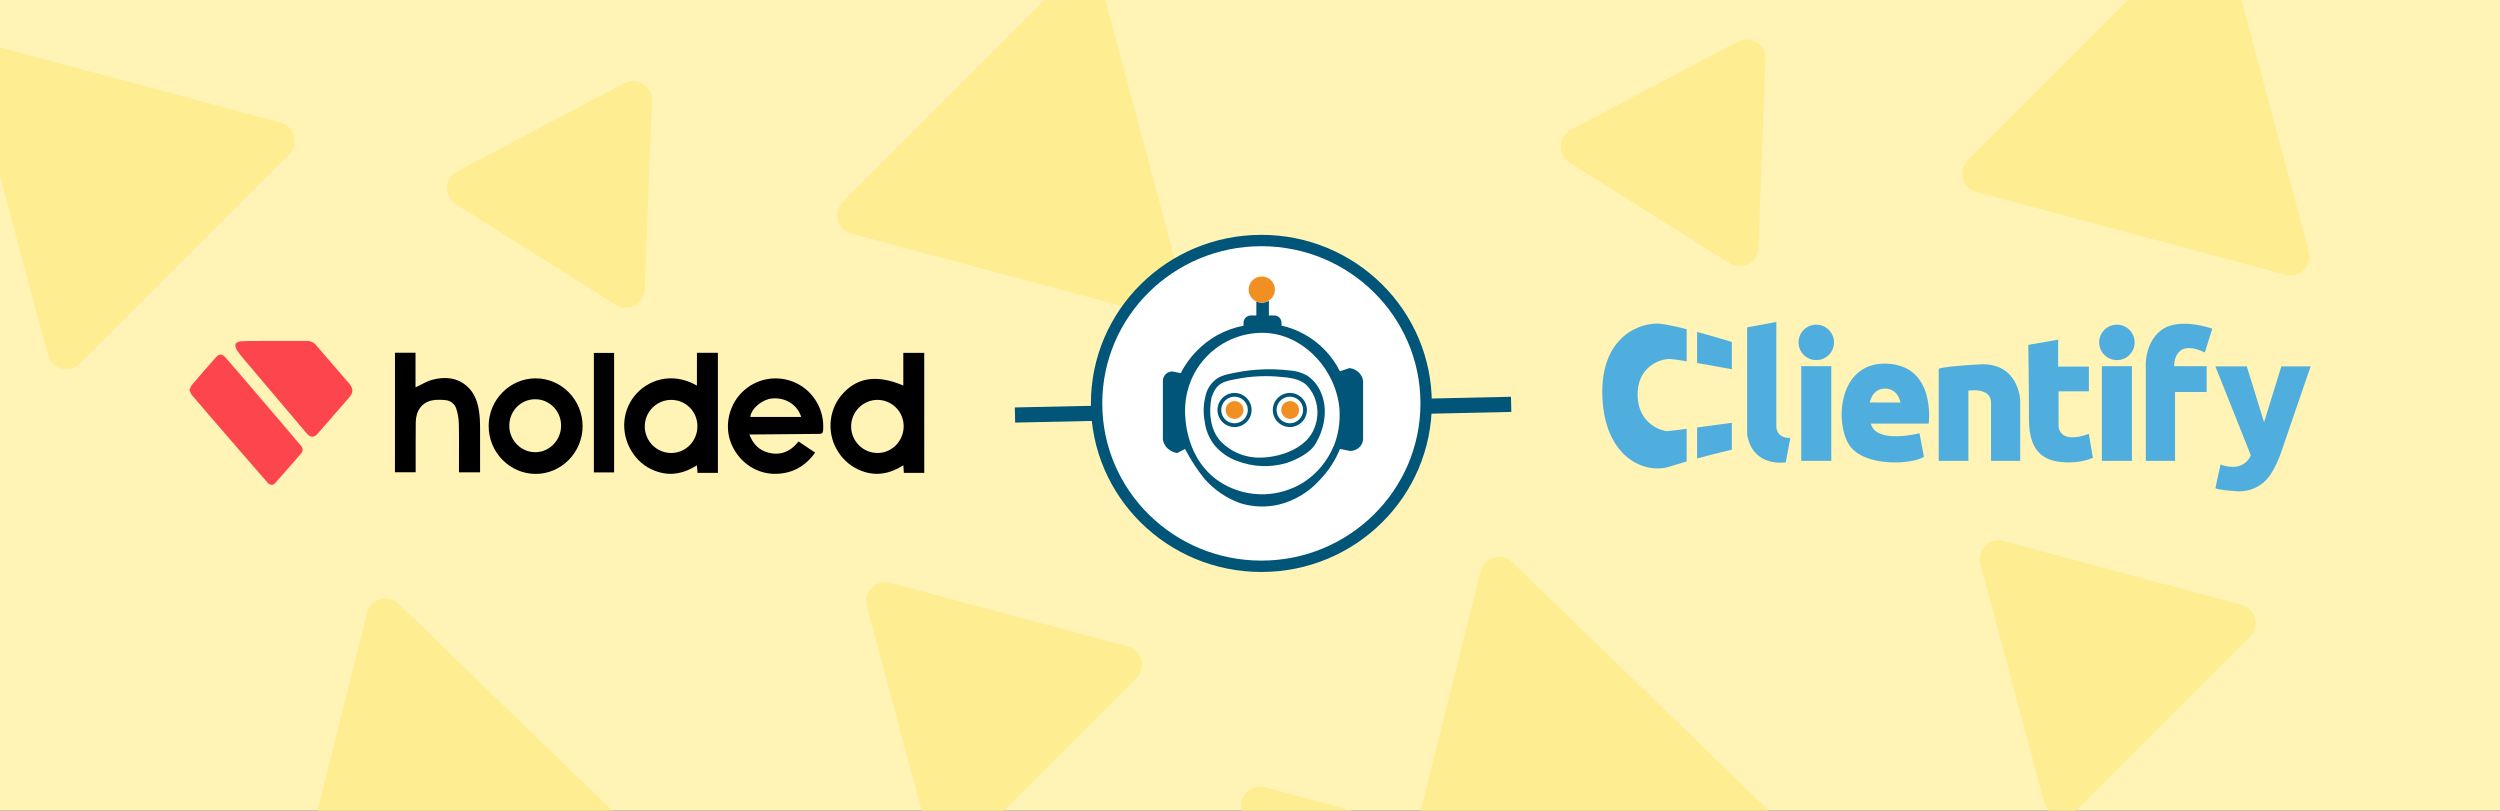 <svg width="660" height="214" viewBox="0 0 660 214" fill="none" xmlns="http://www.w3.org/2000/svg">
<rect x="0" y="0" width="660" height="214" fill="#333333" stroke="none"/>
<g clip-path="url(#clip0_312_2039)">
<rect width="660" height="214" fill="#FFF3B6"/>
<path d="M312.543 77.419C313.539 81.137 310.137 84.539 306.419 83.543L224.735 61.656C221.017 60.659 219.772 56.012 222.494 53.291L282.291 -6.506C285.012 -9.228 289.66 -7.983 290.656 -4.265L312.543 77.419Z" fill="#FFED92"/>
<path d="M609.543 66.419C610.539 70.137 607.137 73.539 603.419 72.543L521.735 50.656C518.017 49.659 516.772 45.012 519.494 42.291L579.291 -17.506C582.012 -20.228 586.66 -18.983 587.656 -15.265L609.543 66.419Z" fill="#FFED92"/>
<path d="M170.213 76.416C170.068 80.262 165.813 82.509 162.555 80.46L120.354 53.923C117.096 51.874 117.278 47.067 120.681 45.269L164.763 21.991C168.166 20.194 172.239 22.755 172.094 26.601L170.213 76.416Z" fill="#FFED92"/>
<path d="M464.213 65.416C464.068 69.262 459.813 71.509 456.555 69.46L414.354 42.923C411.096 40.874 411.278 36.067 414.681 34.269L458.763 10.991C462.166 9.194 466.239 11.755 466.094 15.601L464.213 65.416Z" fill="#FFED92"/>
<path d="M21.03 95.989C18.308 98.711 13.661 97.466 12.665 93.748L-7.567 18.243C-8.563 14.525 -5.161 11.123 -1.443 12.119L74.062 32.351C77.78 33.347 79.025 37.994 76.303 40.716L21.03 95.989Z" fill="#FFED92"/>
<path d="M254.03 224.989C251.308 227.711 246.661 226.466 245.665 222.748L228.843 159.966C227.846 156.248 231.248 152.846 234.966 153.842L297.748 170.665C301.466 171.661 302.711 176.308 299.989 179.03L254.03 224.989Z" fill="#FFED92"/>
<path d="M548.03 213.989C545.308 216.711 540.661 215.466 539.665 211.748L522.843 148.966C521.846 145.248 525.248 141.846 528.966 142.842L591.748 159.665C595.466 160.661 596.711 165.308 593.989 168.03L548.03 213.989Z" fill="#FFED92"/>
<path d="M353.03 278.989C350.308 281.711 345.661 280.466 344.665 276.748L327.843 213.966C326.846 210.248 330.248 206.846 333.966 207.842L396.748 224.665C400.466 225.661 401.711 230.308 398.989 233.03L353.03 278.989Z" fill="#FFED92"/>
<path d="M96.901 161.796C97.838 158.063 102.464 156.743 105.229 159.421L189.84 241.354C192.605 244.032 191.434 248.698 187.733 249.754L74.471 282.062C70.77 283.118 67.314 279.771 68.25 276.038L96.901 161.796Z" fill="#FFED92"/>
<path d="M390.901 150.796C391.838 147.063 396.464 145.743 399.229 148.421L483.84 230.354C486.605 233.032 485.434 237.698 481.733 238.754L368.471 271.062C364.77 272.118 361.314 268.771 362.25 265.038L390.901 150.796Z" fill="#FFED92"/>
<line x1="267.957" y1="109.564" x2="398.943" y2="106.747" stroke="#005578" stroke-width="4"/>
<path d="M376.5 106.5C376.5 130.232 357.04 149.5 333 149.5C308.96 149.5 289.5 130.232 289.5 106.5C289.5 82.767 308.96 63.5 333 63.5C357.04 63.5 376.5 82.767 376.5 106.5Z" fill="white" stroke="#005578" stroke-width="3"/>
<path d="M345.139 99.182C343.634 98.333 341.95 97.85 340.224 97.774C335.617 97.255 330.958 97.441 326.408 98.323C322.971 98.943 321.689 99.478 320.577 100.506C319.349 101.619 318.518 103.103 318.211 104.731C317.679 106.876 317.621 109.111 318.042 111.28C318.314 113.532 319.19 115.669 320.577 117.463C322.161 119.385 324.233 120.845 326.577 121.688C330.765 123.303 335.369 123.491 339.675 122.223C342.9 121.139 345.731 119.407 346.956 117.688C348.491 115.505 351.364 109.238 348.59 103.309C347.84 101.642 346.647 100.215 345.139 99.182ZM346.928 113.168C344.266 119.843 334.055 121.688 329.309 120.463C326.683 119.885 324.282 118.56 322.394 116.646C322.394 116.646 318.267 113.055 319.859 104.83C321.168 101.281 322.675 100.731 326.224 100.098C330.292 99.271 334.465 99.086 338.59 99.549C344.604 99.999 345.364 102.098 346.59 103.914C347.331 105.334 347.746 106.902 347.805 108.503C347.863 110.104 347.564 111.697 346.928 113.168V113.168Z" fill="#005578"/>
<path d="M340.52 105.886C340.058 105.903 339.612 106.054 339.237 106.323C338.861 106.591 338.573 106.964 338.408 107.395C338.243 107.826 338.208 108.296 338.308 108.746C338.408 109.197 338.639 109.608 338.971 109.929C339.303 110.249 339.722 110.465 340.175 110.549C340.629 110.633 341.098 110.582 341.523 110.402C341.947 110.222 342.31 109.92 342.565 109.536C342.82 109.151 342.956 108.7 342.956 108.238C342.956 107.922 342.893 107.609 342.769 107.318C342.646 107.027 342.465 106.764 342.238 106.544C342.01 106.325 341.741 106.153 341.446 106.04C341.15 105.927 340.835 105.875 340.52 105.886V105.886Z" fill="#F28F22"/>
<path d="M340.52 103.731C339.628 103.731 338.757 103.995 338.016 104.491C337.275 104.986 336.697 105.69 336.356 106.513C336.015 107.337 335.925 108.243 336.099 109.117C336.273 109.992 336.702 110.795 337.333 111.425C337.963 112.055 338.766 112.484 339.64 112.658C340.515 112.832 341.421 112.743 342.244 112.402C343.068 112.061 343.772 111.483 344.267 110.742C344.762 110.001 345.026 109.129 345.026 108.238C345.026 107.043 344.552 105.896 343.706 105.051C342.861 104.206 341.715 103.731 340.52 103.731ZM340.52 111.745C339.826 111.745 339.148 111.539 338.571 111.154C337.995 110.769 337.545 110.221 337.28 109.58C337.014 108.939 336.945 108.234 337.08 107.554C337.215 106.874 337.549 106.249 338.04 105.758C338.53 105.268 339.155 104.934 339.835 104.799C340.516 104.663 341.221 104.733 341.862 104.998C342.502 105.264 343.05 105.713 343.435 106.29C343.821 106.866 344.026 107.544 344.026 108.238C344.023 109.167 343.652 110.057 342.995 110.714C342.338 111.371 341.449 111.741 340.52 111.745V111.745Z" fill="#005578"/>
<path d="M325.915 103.731C325.023 103.731 324.152 103.995 323.411 104.491C322.67 104.986 322.092 105.69 321.751 106.513C321.41 107.337 321.32 108.243 321.494 109.117C321.668 109.992 322.097 110.795 322.728 111.425C323.358 112.055 324.161 112.484 325.035 112.658C325.91 112.832 326.816 112.743 327.639 112.402C328.463 112.061 329.167 111.483 329.662 110.742C330.157 110.001 330.421 109.129 330.421 108.238C330.418 107.044 329.942 105.9 329.097 105.055C328.253 104.211 327.109 103.735 325.915 103.731ZM325.915 111.745C325.221 111.745 324.543 111.539 323.966 111.154C323.39 110.769 322.94 110.221 322.675 109.58C322.409 108.939 322.34 108.234 322.475 107.554C322.61 106.874 322.944 106.249 323.435 105.758C323.925 105.268 324.55 104.934 325.23 104.799C325.911 104.663 326.616 104.733 327.257 104.998C327.897 105.264 328.445 105.713 328.83 106.29C329.216 106.866 329.421 107.544 329.421 108.238C329.418 109.167 329.047 110.057 328.39 110.714C327.733 111.371 326.844 111.741 325.915 111.745V111.745Z" fill="#005578"/>
<path d="M325.915 105.886C325.449 105.886 324.995 106.024 324.608 106.282C324.221 106.541 323.92 106.908 323.742 107.338C323.564 107.768 323.517 108.241 323.608 108.697C323.699 109.153 323.923 109.572 324.252 109.901C324.58 110.23 325 110.454 325.456 110.545C325.912 110.636 326.385 110.589 326.815 110.411C327.244 110.233 327.612 109.931 327.87 109.545C328.129 109.158 328.267 108.703 328.267 108.238C328.267 107.614 328.019 107.016 327.578 106.575C327.137 106.134 326.538 105.886 325.915 105.886V105.886Z" fill="#F28F22"/>
<path d="M359.11 98.746C358.758 98.306 358.321 97.941 357.825 97.672C357.329 97.404 356.784 97.237 356.223 97.182L353.73 98.027C352.215 95.001 350.047 92.348 347.383 90.261C344.718 88.174 341.624 86.704 338.323 85.957V85.211C338.323 84.699 338.119 84.209 337.757 83.847C337.396 83.485 336.905 83.282 336.393 83.282H334.985V79.38C334.443 79.73 333.812 79.915 333.168 79.916C332.65 79.909 332.141 79.789 331.675 79.564V83.282H330.267C330.006 83.276 329.747 83.323 329.505 83.42C329.263 83.517 329.043 83.661 328.858 83.845C328.671 84.027 328.525 84.247 328.428 84.49C328.331 84.732 328.285 84.992 328.295 85.253V85.986C325.859 86.453 323.511 87.299 321.337 88.493C317.219 90.821 313.871 94.301 311.704 98.506L309.479 98.07C308.821 98.07 308.191 98.331 307.726 98.796C307.261 99.26 307 99.891 307 100.548V116.041C307.104 116.676 307.355 117.279 307.732 117.801C308.476 118.779 309.573 119.426 310.789 119.604L312.859 118.519C312.859 118.59 312.859 118.646 312.957 118.702C313.056 118.759 313.056 118.914 313.169 119.111C314.557 121.73 316.198 124.207 318.07 126.505C320.63 129.393 323.882 131.584 327.52 132.871C330.766 133.855 334.211 133.981 337.52 133.237C341.739 132.213 345.546 129.929 348.435 126.688C350.717 124.332 352.524 121.559 353.758 118.519L356.434 119.055C356.948 119.049 357.455 118.934 357.921 118.718C358.387 118.502 358.802 118.189 359.138 117.801C359.546 117.298 359.795 116.685 359.857 116.041V100.548C359.763 99.894 359.507 99.274 359.11 98.746V98.746ZM352.068 117.801C350.486 121.626 347.805 124.895 344.364 127.195C341.184 129.252 337.497 130.392 333.71 130.489C329.923 130.586 326.183 129.636 322.901 127.744C312.859 121.871 312.831 109.985 312.859 108.252C312.876 104.888 313.707 101.578 315.281 98.605C317.024 95.359 319.615 92.645 322.776 90.753C325.938 88.861 329.554 87.861 333.238 87.859C344.097 87.859 352.956 97.858 353.632 108.252C353.827 111.508 353.308 114.767 352.111 117.801H352.068Z" fill="#005578"/>
<path d="M333.097 73C332.315 72.999 331.555 73.265 330.943 73.753C330.331 74.241 329.903 74.922 329.729 75.686C329.556 76.449 329.647 77.248 329.988 77.953C330.328 78.658 330.898 79.225 331.605 79.563C332.07 79.789 332.58 79.909 333.097 79.915C333.742 79.915 334.373 79.73 334.914 79.38C335.561 78.991 336.061 78.399 336.338 77.697C336.615 76.995 336.653 76.221 336.446 75.495C336.24 74.769 335.8 74.132 335.194 73.681C334.589 73.23 333.852 72.991 333.097 73V73Z" fill="#F28F22"/>
<g clip-path="url(#clip1_312_2039)">
<path d="M50 102.984C50.26 102.461 50.41 101.916 50.742 101.527C52.791 99.115 54.871 96.725 56.982 94.357C57.882 93.346 58.622 93.355 59.536 94.388C61.89 97.063 64.202 99.794 66.524 102.506C69.228 105.662 71.927 108.821 74.623 111.983C76.237 113.874 77.845 115.77 79.447 117.671C80.005 118.332 80.078 119.036 79.498 119.704C77.218 122.334 74.932 124.962 72.615 127.562C72.047 128.2 71.26 128.13 70.649 127.432C67.887 124.276 65.136 121.111 62.397 117.935C59.937 115.099 57.49 112.259 55.054 109.417C53.619 107.742 52.142 106.081 50.723 104.383C50.414 104.013 50.264 103.5 50 102.984Z" fill="#FD454D"/>
<path d="M244.002 124.843H238.62C238.575 124.203 238.532 123.608 238.479 122.833C234.995 125.051 231.398 125.794 227.523 124.345C224.975 123.406 222.8 121.659 221.33 119.367C218.299 114.755 218.611 108.616 222.06 104.434C226.013 99.641 231.341 98.748 238.475 101.78V93.149H243.996L244.002 124.843ZM231.601 105.57C229.75 105.591 227.983 106.349 226.688 107.678C225.394 109.007 224.678 110.798 224.698 112.657C224.719 114.516 225.473 116.291 226.797 117.591C228.12 118.891 229.904 119.61 231.755 119.589C235.493 119.562 238.573 116.375 238.565 112.541C238.57 111.622 238.393 110.712 238.045 109.862C237.696 109.013 237.183 108.241 236.535 107.593C235.887 106.944 235.117 106.432 234.27 106.084C233.423 105.737 232.516 105.563 231.601 105.57V105.57Z" fill="black"/>
<path d="M72.572 90.008C75.369 90.008 78.166 90.025 80.974 90.008C81.449 89.986 81.923 90.076 82.356 90.274C82.789 90.471 83.17 90.769 83.466 91.142C86.294 94.472 89.175 97.754 92.026 101.066C93.383 102.642 93.358 103.587 92.043 105.089C89.324 108.194 86.614 111.307 83.913 114.43C82.902 115.593 81.962 115.591 80.949 114.395C75.418 107.867 69.889 101.335 64.364 94.799C63.706 94.064 63.102 93.281 62.558 92.457C62.272 91.99 62.017 91.268 62.181 90.823C62.323 90.447 63.077 90.121 63.579 90.093C65.348 89.994 67.124 90.027 68.907 90.016C70.114 90.002 71.344 90.008 72.572 90.008Z" fill="#FD454D"/>
<path d="M189.526 124.839H184.157C184.099 124.191 184.046 123.604 183.978 122.845C180.716 124.931 177.341 125.716 173.672 124.559C171.104 123.779 168.864 122.168 167.303 119.976C163.842 115.156 163.977 108.863 167.561 104.453C170.826 100.438 177.236 97.939 183.989 101.8V93.147H189.522L189.526 124.839ZM177.14 105.57C176.223 105.578 175.317 105.767 174.473 106.127C173.629 106.487 172.864 107.01 172.222 107.666C171.579 108.323 171.072 109.1 170.728 109.953C170.385 110.807 170.212 111.72 170.22 112.64C170.228 113.561 170.417 114.471 170.775 115.318C171.133 116.166 171.654 116.934 172.307 117.579C172.961 118.224 173.735 118.734 174.585 119.079C175.435 119.424 176.344 119.597 177.261 119.589C181.075 119.568 184.13 116.41 184.112 112.508C184.116 111.59 183.939 110.68 183.589 109.832C183.24 108.984 182.725 108.215 182.076 107.569C181.427 106.923 180.656 106.414 179.808 106.07C178.961 105.727 178.054 105.557 177.14 105.57V105.57Z" fill="black"/>
<path d="M197.838 114.693C198.81 117.28 200.423 118.861 202.802 119.486C206.044 120.342 208.692 119.239 210.817 116.554L215.194 119.48C212.661 123.045 209.304 124.942 205.046 125.092C199.923 125.273 195.264 122.211 193.16 117.387C191.178 112.86 192.229 107.328 195.762 103.692C197.588 101.815 199.951 100.557 202.522 100.092C205.093 99.627 207.745 99.978 210.108 101.097C214.852 103.303 217.74 108.375 217.301 113.627C217.231 114.451 216.856 114.543 216.184 114.547C210.794 114.582 205.405 114.642 200.015 114.693C199.355 114.7 198.715 114.693 197.838 114.693ZM211.518 110.071C210.493 106.801 207.317 104.858 203.779 105.2C201.32 105.437 198.32 107.772 198.084 110.071H211.518Z" fill="black"/>
<path d="M104.273 93.122H109.696V102.265C111.243 101.553 112.667 100.631 114.225 100.236C117.448 99.413 120.627 99.619 123.283 101.957C125.396 103.825 126.181 106.377 126.535 109.073C126.675 110.228 126.744 111.39 126.74 112.553C126.765 116.257 126.74 119.945 126.74 123.641V124.697H121.164V123.538C121.164 119.628 121.217 115.735 121.133 111.835C121.098 110.506 120.875 109.19 120.469 107.925C120.272 107.294 119.891 106.738 119.374 106.329C118.857 105.92 118.23 105.677 117.573 105.632C116.372 105.517 115.114 105.48 113.94 105.731C111.368 106.278 109.798 108.476 109.759 111.458C109.706 115.461 109.739 119.466 109.735 123.47V124.672H104.263L104.273 93.122Z" fill="black"/>
<path d="M153.806 112.514C153.806 119.453 148.166 125.154 141.36 125.111C134.522 125.065 128.98 119.373 129.005 112.419C129.031 105.533 134.614 99.888 141.401 99.884C148.244 99.882 153.812 105.558 153.806 112.514ZM141.334 105.398C137.534 105.383 134.505 108.425 134.454 112.306C134.403 116.187 137.512 119.387 141.297 119.383C145.041 119.383 148.117 116.233 148.129 112.386C148.142 108.54 145.104 105.412 141.334 105.398V105.398Z" fill="black"/>
<path d="M162.124 124.716H156.78V93.171H162.124V124.716Z" fill="black"/>
</g>
<path d="M438.252 85.475C439.889 85.633 442.506 86.207 445.28 86.909V95.376C443.466 95.078 441.939 94.856 441.174 94.791C438.33 94.555 432.09 96.84 432.327 104.553C432.563 112.266 439.12 113.823 440.103 113.823C440.446 113.823 442.604 113.558 445.28 113.21V121.802C443.777 122.238 442.301 122.694 440.934 123.143C434.303 125.357 423.642 120.853 423.025 104.739C422.409 88.626 433.273 85 438.252 85.475Z" fill="#4FAEDE"/>
<path d="M457.204 90.29V97.477C457.204 97.477 452.453 96.596 448.042 95.84V87.646C452.794 88.911 457.204 90.29 457.204 90.29Z" fill="#4FAEDE"/>
<path d="M448.042 112.849C452.511 112.255 457.204 111.615 457.204 111.615V118.722C457.204 118.722 452.885 119.711 448.042 121.033V112.849Z" fill="#4FAEDE"/>
<path d="M461.25 86.421L468.95 85V112.069C468.95 112.069 468.477 115.711 472.652 115.622L471.438 122.058C471.438 122.058 462.733 123.568 461.25 114.713V86.421Z" fill="#4FAEDE"/>
<path d="M483.462 96.669H475.526V121.663H483.462V96.669Z" fill="#4FAEDE"/>
<path d="M498.271 96.017C485.269 95.367 484.282 111.68 488.248 117.54C492.215 123.4 504.906 122.616 507.924 120.596L506.738 114.38C506.738 114.38 495.31 117.339 493.889 111.832H509.172C509.172 111.832 511.209 96.665 498.271 96.017ZM493.615 106.259C493.615 106.259 494.211 102.59 497.673 102.59C501.135 102.59 501.732 106.264 501.732 106.264L493.615 106.259Z" fill="#4FAEDE"/>
<path d="M511.825 97.38V121.663H519.647V103.125C519.647 103.125 525.628 102.177 525.628 106.263V121.663H533.334V105.613C533.334 105.613 532.978 95.602 522.583 96.194C512.189 96.786 511.825 97.38 511.825 97.38Z" fill="#4FAEDE"/>
<path d="M535.475 91.041L543.352 89.68V96.786H551.468V103.303H543.462V112.188C543.462 112.188 543.047 117.519 551.458 114.557L552.524 120.836C552.524 120.836 549.473 122.406 544.646 122.02C539.82 121.635 535.643 119.599 535.643 110.648C535.643 101.696 535.475 91.041 535.475 91.041Z" fill="#4FAEDE"/>
<path d="M566.501 121.663H574.209V103.48H582.561V96.668H573.965C573.965 96.668 573.728 89.034 582.078 93.056L584.034 86.776C584.034 86.776 575.209 83.579 570.529 87.192C565.849 90.804 566.501 97.32 566.501 97.32V121.663Z" fill="#4FAEDE"/>
<path d="M584.862 96.732H593.155L597.715 111.479L602.276 96.732H610L602.276 119.235C601.581 121.347 600.628 123.365 599.438 125.244C598.471 126.727 597.122 127.921 595.533 128.702C593.944 129.482 592.174 129.82 590.41 129.68C588.428 129.525 586.041 129.385 584.86 128.89L586.225 122.616C586.225 122.616 592.03 125.104 594.222 120.196L584.862 96.732Z" fill="#4FAEDE"/>
<path d="M479.494 95.069C482.079 95.069 484.174 92.974 484.174 90.389C484.174 87.805 482.079 85.71 479.494 85.71C476.91 85.71 474.814 87.805 474.814 90.389C474.814 92.974 476.91 95.069 479.494 95.069Z" fill="#4FAEDE"/>
<path d="M562.829 96.669H554.892V121.663H562.829V96.669Z" fill="#4FAEDE"/>
<path d="M558.861 95.069C561.445 95.069 563.54 92.974 563.54 90.389C563.54 87.805 561.445 85.71 558.861 85.71C556.276 85.71 554.181 87.805 554.181 90.389C554.181 92.974 556.276 95.069 558.861 95.069Z" fill="#4FAEDE"/>
</g>
<defs>
<clipPath id="clip0_312_2039">
<rect width="660" height="214" fill="white"/>
</clipPath>
<clipPath id="clip1_312_2039">
<rect width="194" height="38" fill="white" transform="translate(50 90)"/>
</clipPath>
</defs>
</svg>
